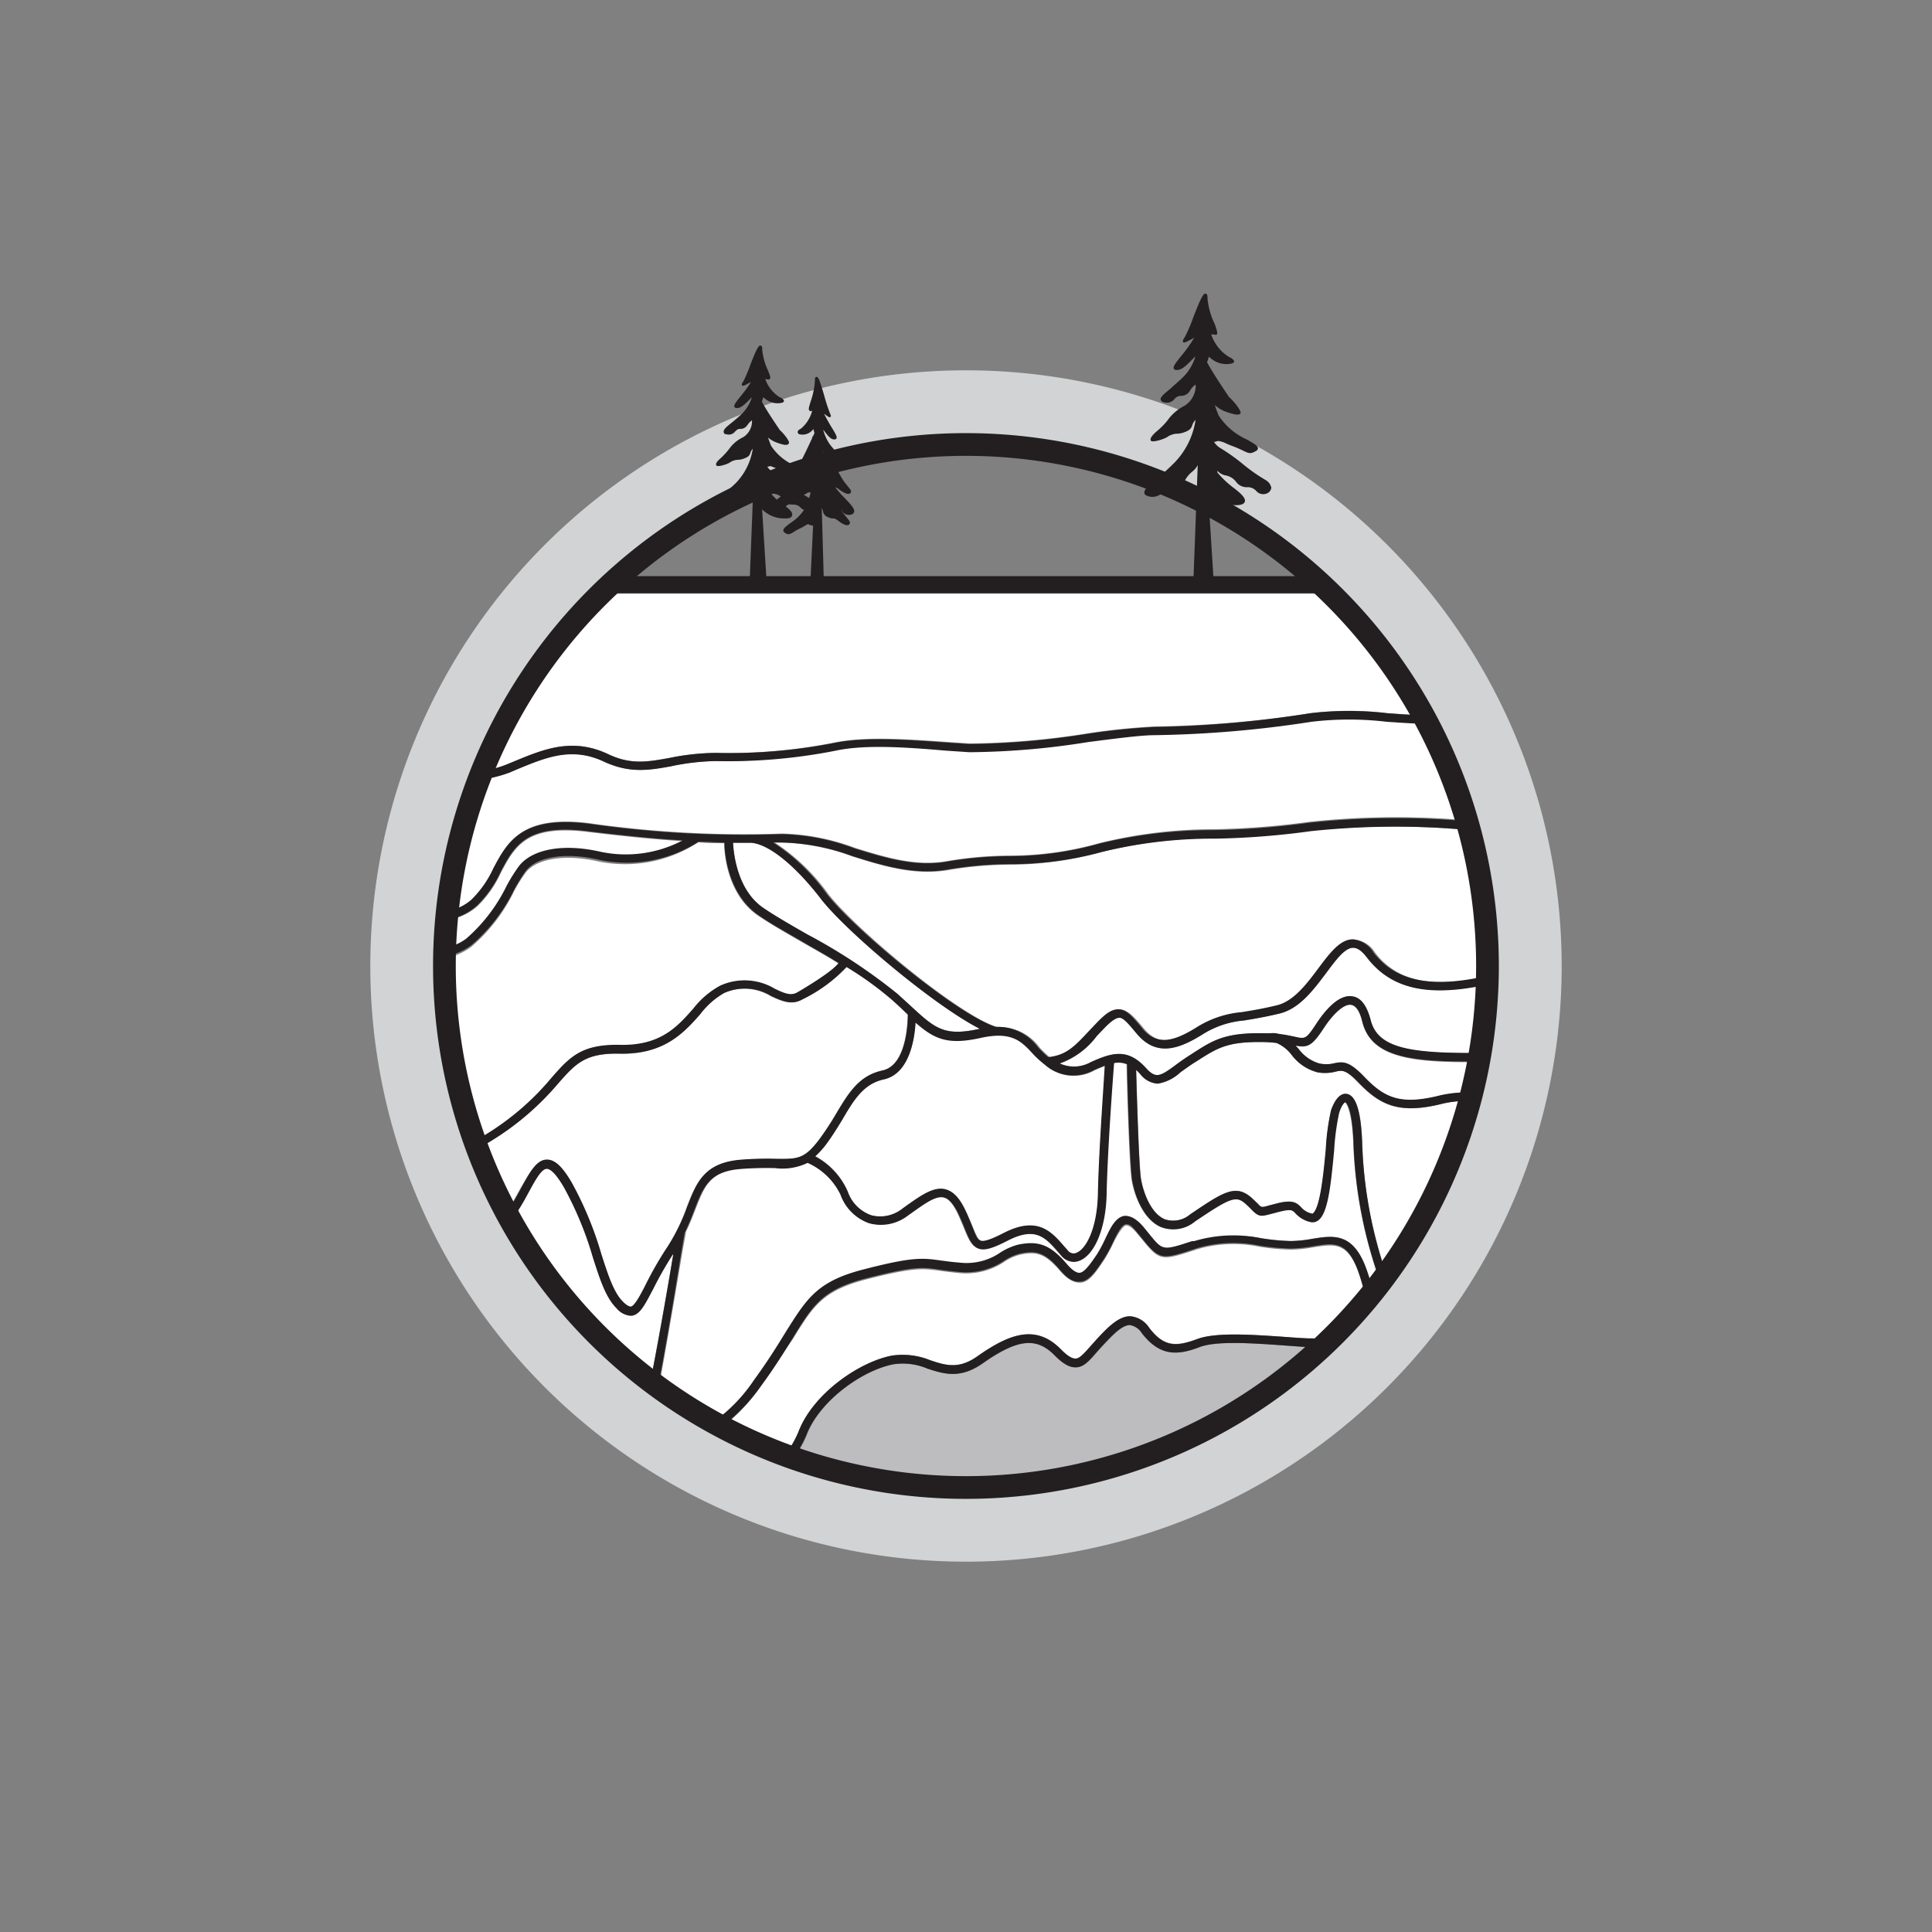 <svg xmlns="http://www.w3.org/2000/svg" viewBox="0 0 170.08 170.08"><rect x="0" y="0" width="170.08" height="170.08" fill="#808080" stroke="none"/><defs><style>.cls-1,.cls-6{fill:none;}.cls-2{fill:#bdbdc0;}.cls-3{fill:#fff;}.cls-4{fill:#231f20;}.cls-5{fill:#d1d3d4;}.cls-6{stroke:#231f20;stroke-miterlimit:10;stroke-width:2px;}</style></defs><title>NOM_4_9</title><g id="Layer_51" data-name="Layer 51"><rect class="cls-1" width="170.08" height="170.08"/></g><g id="_04_-_Strat_Groep" data-name="04 - Strat Groep"><g id="_09" data-name="09"><path class="cls-2" d="M113.17,118.45c-2.81-.2-6-.43-7.5.13-2,.77-3.54.81-5.1-1.21a1.55,1.55,0,0,0-1.06-.72h0c-.69,0-1.48.83-2.31,1.71l-.11.12c-.21.22-.4.44-.57.63-.6.69-1.08,1.24-1.77,1.26-.54,0-1.13-.31-1.87-1.06-1.61-1.63-3.28-1.44-6.36.73-2,1.38-3.42.9-4.82.45a5.56,5.56,0,0,0-3-.39c-2.74.53-6.47,3.15-7.65,6.19a9.23,9.23,0,0,1-1.18,2.08,45.93,45.93,0,0,0,46.44-9.69c-.26,0-.53-.06-.82-.08C114.74,118.57,114,118.51,113.17,118.45Z"/><path class="cls-3" d="M48.12,102.11c.7,0,1.35.6,2.17,2a30.88,30.88,0,0,1,2.63,6.35c.58,1.8,1.08,3.36,1.9,4.17.3.3.53.45.69.42.35-.05.8-.92,1.31-1.93a31,31,0,0,1,1.93-3.35,16.91,16.91,0,0,0,1.71-3.5c.84-2.18,1.51-3.89,4.74-4.15a29,29,0,0,1,3.07-.08c1.93,0,2.52,0,3.84-1.72a25.94,25.94,0,0,0,1.47-2.24c1.09-1.81,2-3.38,4.09-3.82s2.22-4.14,2.23-4.92L79.58,89c-.33-.31-.68-.64-1.08-1a29.43,29.43,0,0,0-4-2.89A13.21,13.21,0,0,1,70.59,88c-.92.53-1.8.13-2.72-.29a4.45,4.45,0,0,0-4.15-.28,7,7,0,0,0-2.11,1.87c-1.4,1.58-3.13,3.55-7.07,3.47-3.06-.07-3.9.89-5.43,2.62a24.35,24.35,0,0,1-6,5.12,12.21,12.21,0,0,1-1.11.61,46.53,46.53,0,0,0,2.55,5.63c.49-.72.9-1.47,1.27-2.15C46.62,103.22,47.21,102.12,48.12,102.11Z"/><path class="cls-3" d="M119.94,90c-.16-.65-.47-1.44-1-1.53s-1.5.67-2.41,2.06c-1,1.56-1.4,1.74-2.48,1.53l.26.28a3.48,3.48,0,0,0,1.81,1.29,2.88,2.88,0,0,0,1.28,0c.81-.18,1.36-.22,2.68,1.16,1.79,1.87,3.19,2.55,6.73,1.65a11,11,0,0,1,2.77-.25c.22-.89.41-1.78.58-2.68C124.51,93.54,120.76,93.22,119.94,90Z"/><path class="cls-3" d="M118.37,97c-.05,0-.31.2-.54.94a21.16,21.16,0,0,0-.44,3.28c-.31,3.36-.58,5.6-1.42,6.19a.82.82,0,0,1-.68.13,2.49,2.49,0,0,1-1.3-.77c-.25-.26-.38-.39-1.35-.15l-.73.19c-1,.27-1.15.28-1.76-.34-.11-.12-.26-.26-.45-.44-.91-.85-1.33-.71-4.54,1.45a3,3,0,0,1-3,.51c-1.46-.62-2.28-2.59-2.54-4.09-.22-1.28-.42-8.79-.45-10.24a2,2,0,0,0-1.15-.11c-.08.94-.58,7.63-.66,11.54-.06,3-1.05,5.37-2.42,5.87a1.36,1.36,0,0,1-.48.09,1.43,1.43,0,0,1-1.09-.54l-.25-.29c-1.12-1.29-2-2.31-4.47-1.05-1.25.64-2,.93-2.58.71s-.83-.82-1.21-1.75c-.15-.37-.33-.8-.56-1.3-.41-.85-.82-1.33-1.26-1.44-.71-.19-1.62.47-2.79,1.3l-.41.29a3.89,3.89,0,0,1-3.36.68A4.12,4.12,0,0,1,74,105.18a5.91,5.91,0,0,0-2.81-2.86,5.07,5.07,0,0,1-2.89.46c-.77,0-1.73,0-3,.08-2.76.22-3.27,1.52-4.1,3.67-.23.6-.49,1.25-.82,1.93,0,.13-.18,1-.37,2.13-.81,4.82-1.47,8.6-2,11.51a45.8,45.8,0,0,0,4.92,3.13,14.15,14.15,0,0,0,3.5-3.64c1.2-1.64,2.06-3,2.74-4.14,1.85-3,2.78-4.53,6.9-5.59,4.37-1.13,5.2-1,6.85-.78.44.06.94.13,1.6.18a5.24,5.24,0,0,0,3.57-.87,5.35,5.35,0,0,1,1.59-.71c1.82-.38,2.86,0,4.29,1.71.45.53.84.79,1.1.77.43,0,.94-.73,1.56-1.65a12.66,12.66,0,0,0,.73-1.37c.47-1,.92-1.91,1.71-2,.53-.06,1.05.25,1.66,1l.53.65c1.16,1.42,1.16,1.42,3.73.58l.18,0A12.08,12.08,0,0,1,111,109a18.92,18.92,0,0,0,2.66.24,11.42,11.42,0,0,0,1.91-.2c1.82-.29,3.53-.56,4.7,2.61a20.44,20.44,0,0,1,.63,2.06c.22-.26.42-.53.62-.8a39.79,39.79,0,0,1-2.39-12.27C119,97.37,118.37,97,118.37,97Z"/><path class="cls-3" d="M92,93.74a8.73,8.73,0,0,1-1.12-1.06c-1-1.05-1.82-2-4.5-1.37-3,.65-4.13.12-5.79-1.33-.09,1.49-.55,4.51-2.8,5-1.74.38-2.56,1.75-3.61,3.48-.45.74-.92,1.51-1.51,2.3a7.89,7.89,0,0,1-.92,1,6.44,6.44,0,0,1,2.87,3.1A3.37,3.37,0,0,0,76.73,107a3.12,3.12,0,0,0,2.72-.57l.4-.29c1.33-.94,2.37-1.69,3.42-1.42.68.18,1.23.77,1.74,1.85.24.51.43,1,.58,1.34.31.74.51,1.23.78,1.33s1.15-.25,2-.67c3-1.54,4.21-.14,5.38,1.22l.25.28a.65.65,0,0,0,.76.25c.89-.33,1.86-2.25,1.92-5.18.07-3.66.52-9.71.64-11.31-.29.11-.6.24-.94.39A3.76,3.76,0,0,1,92,93.74Z"/><path class="cls-3" d="M86.26,90.57h0c-4.08-2.07-11.85-8.64-14-11.45-2.35-3.05-4.74-4.93-6.26-4.93H64.53c.06,1.07.41,4.22,2.7,5.76,1,.69,2.39,1.48,3.84,2.31A49.52,49.52,0,0,1,79,87.49l1.09,1C82.34,90.56,83.1,91.26,86.26,90.57Z"/><path class="cls-3" d="M127,97.15c-3.86,1-5.54.14-7.46-1.87-1.08-1.14-1.4-1.07-2-.94a3.68,3.68,0,0,1-1.58.06,4.15,4.15,0,0,1-2.22-1.52,3.34,3.34,0,0,0-1.34-1.07,9.81,9.81,0,0,0-1-.08c-3.26-.07-4.13.47-6,1.66l-.32.2c-.43.28-.81.56-1.15.8a3.82,3.82,0,0,1-2,1,2.13,2.13,0,0,1-1.54-.85,4.07,4.07,0,0,0-.36-.36c.06,2.19.24,8.51.43,9.62s.83,3,2.09,3.53a2.32,2.32,0,0,0,2.25-.44c2.94-2,4-2.72,5.47-1.38l.48.46c.32.33.32.34,1,.14l.73-.19c1.3-.32,1.67-.07,2.08.36a1.69,1.69,0,0,0,1,.56c.68-.45,1-3.58,1.17-5.66a20.59,20.59,0,0,1,.46-3.44c.32-1,.84-1.52,1.36-1.45.83.11,1.28,1.53,1.38,4.34A39.55,39.55,0,0,0,122,112.25a45.59,45.59,0,0,0,7.36-15.33A9.5,9.5,0,0,0,127,97.15Z"/><path class="cls-3" d="M59.25,110.36a32.3,32.3,0,0,0-1.76,3.09c-.71,1.38-1.13,2.22-1.86,2.33h-.16a1.78,1.78,0,0,1-1.18-.64c-.95-.94-1.45-2.5-2.09-4.47a30.36,30.36,0,0,0-2.56-6.2c-.79-1.35-1.25-1.6-1.51-1.62-.47,0-1,1-1.61,2.1A21.77,21.77,0,0,1,45,107.48a45.87,45.87,0,0,0,12.28,14.11q.82-4.38,2-11.12Z"/><path class="cls-3" d="M48.54,94.91c1.58-1.78,2.62-3,6-2.88,3.63.09,5.12-1.67,6.49-3.22a7.49,7.49,0,0,1,2.36-2,5.17,5.17,0,0,1,4.77.27c.92.43,1.48.65,2,.33,2.7-1.54,3.44-2.31,3.64-2.59-1-.65-2.14-1.27-3.17-1.86-1.45-.84-2.83-1.63-3.88-2.34-2.63-1.77-3-5.25-3-6.39-.73,0-1.49,0-2.28-.08a11.71,11.71,0,0,1-8.78,1.69c-2.87-.66-5.38-.29-6.39.95a13.67,13.67,0,0,0-1.07,1.72,15.07,15.07,0,0,1-3.75,4.85,5.45,5.45,0,0,1-2.36,1,46,46,0,0,0,2.63,16.15c.32-.16.65-.33,1-.53A23.55,23.55,0,0,0,48.54,94.91Z"/><path class="cls-3" d="M115.36,73.12a70.36,70.36,0,0,1-8.46.66A41.15,41.15,0,0,0,97,75a30.47,30.47,0,0,1-8.09,1.12,33.08,33.08,0,0,0-5.38.47c-3,.52-5.76-.34-8.47-1.19a19.21,19.21,0,0,0-6.19-1.22l-.66,0a17.72,17.72,0,0,1,4.7,4.51c2.37,3.08,11.58,10.77,14.91,11.73a4.35,4.35,0,0,1,3.69,1.78,9.41,9.41,0,0,0,.91.88c1.59-.17,2.32-.94,3.61-2.32l.6-.63c.73-.77,1.35-1.3,2-1.26s1.17.61,1.92,1.49l.15.19c1.16,1.38,2.46,1.36,4.77-.08a8.87,8.87,0,0,1,4-1.35c.78-.13,1.76-.28,3.08-.6,1.51-.36,2.67-1.92,3.69-3.3s1.86-2.5,3-2.51h0a2.41,2.41,0,0,1,1.82,1.16c1.92,2.51,5,3.19,10,2.06A46,46,0,0,0,129.33,73l-1,0A71.24,71.24,0,0,0,115.36,73.12Z"/><path class="cls-3" d="M120.34,84.29c-.44-.57-.82-.88-1.23-.86-.72,0-1.51,1.07-2.35,2.2-1.1,1.49-2.35,3.16-4.13,3.59-1.35.32-2.33.48-3.13.61a8.12,8.12,0,0,0-3.68,1.25c-1.94,1.2-4,2-5.74-.08l-.16-.19c-.61-.73-1-1.21-1.36-1.22s-.74.3-1.43,1l-.59.62a6.94,6.94,0,0,1-3.25,2.4A3,3,0,0,0,96,93.52c1.83-.83,3.24-1.27,4.86.52.86.95,1.24.73,2.59-.25.35-.26.74-.54,1.19-.83l.31-.2c1.86-1.2,2.89-1.86,6.41-1.78l.43,0h0a2,2,0,0,1,.79.06c.58.07,1,.17,1.36.24,1,.21,1,.23,1.93-1.16.79-1.2,2-2.59,3.16-2.39.74.12,1.28.82,1.61,2.09.64,2.49,3.51,2.94,9.62,2.89a45.91,45.91,0,0,0,.62-6.07C125.67,87.81,122.44,87,120.34,84.29Z"/><path class="cls-3" d="M44.61,78.09a14,14,0,0,1,1.14-1.82c1.2-1.48,3.94-2,7.13-1.22a10.75,10.75,0,0,0,7.25-1c-2.35-.14-5-.4-8.38-.81-5.39-.67-6.42,1.28-7.63,3.54a9.84,9.84,0,0,1-2.09,3A5.09,5.09,0,0,1,39.32,81c-.08.84-.13,1.69-.15,2.54a4.53,4.53,0,0,0,1.88-.8A14.59,14.59,0,0,0,44.61,78.09Z"/><path class="cls-3" d="M45.3,67c2.49-1,5.06-2.12,8.24-.61,2,.95,3.48.67,5.37.33A21.37,21.37,0,0,1,63,66.28a48.09,48.09,0,0,0,10.44-.91c2.69-.56,6.33-.31,9.86-.06l2.09.14a69.77,69.77,0,0,0,10.29-.88,59.26,59.26,0,0,1,6-.62,96.61,96.61,0,0,0,13.71-1.17,28.46,28.46,0,0,1,6.78,0c1,.07,2.09.15,3.16.17a46,46,0,0,0-7.76-10.33c-.12-.13-.25-.24-.37-.36H53c-.12.12-.25.23-.37.36A45.56,45.56,0,0,0,42.45,67.87a9.4,9.4,0,0,0,2.11-.56Z"/><path class="cls-3" d="M43.46,76.4c1.22-2.3,2.49-4.67,8.38-3.94a96.23,96.23,0,0,0,17,.92,19.57,19.57,0,0,1,6.43,1.26c2.63.81,5.34,1.66,8.12,1.16a33.51,33.51,0,0,1,5.49-.48,29.22,29.22,0,0,0,7.91-1.1A41.79,41.79,0,0,1,106.87,73a70.26,70.26,0,0,0,8.37-.65,71.23,71.23,0,0,1,13.09-.2l.79,0a45.19,45.19,0,0,0-3.43-8.55c-1.24,0-2.45-.1-3.64-.18a28.08,28.08,0,0,0-6.61,0,98.57,98.57,0,0,1-13.83,1.18c-1.13,0-3.32.28-5.86.61a68.44,68.44,0,0,1-10.43.89l-2.1-.14c-3.47-.25-7.06-.5-9.65,0A48.81,48.81,0,0,1,63,67a20.36,20.36,0,0,0-3.94.44c-1.94.35-3.61.66-5.82-.39-2.88-1.37-5.18-.4-7.63.62l-.74.31a11.49,11.49,0,0,1-2.7.65A46.45,46.45,0,0,0,39.39,80.2a4.23,4.23,0,0,0,2.14-1A9.28,9.28,0,0,0,43.46,76.4Z"/><path class="cls-3" d="M115.66,109.8a12.19,12.19,0,0,1-2,.21,20.07,20.07,0,0,1-2.76-.25,11.28,11.28,0,0,0-5.55.23l-.17.06c-2.84.92-3.07,1-4.55-.83l-.52-.63c-.41-.49-.75-.75-1-.71s-.76.83-1.12,1.59a12.67,12.67,0,0,1-.79,1.45c-.78,1.17-1.35,2-2.14,2-.55,0-1.09-.3-1.71-1-1.37-1.62-2.17-1.76-3.56-1.46a4.35,4.35,0,0,0-1.36.61,6,6,0,0,1-4,1c-.67-.06-1.18-.13-1.63-.19-1.56-.22-2.33-.33-6.57.76-3.82,1-4.64,2.33-6.44,5.26C69,119,68.18,120.37,67,122a16.29,16.29,0,0,1-3.36,3.6,44.27,44.27,0,0,0,5.51,2.45A8.6,8.6,0,0,0,70.31,126c1.27-3.28,5.27-6.09,8.2-6.66a6.46,6.46,0,0,1,3.39.41c1.33.44,2.49.82,4.14-.35,2.82-2,5.15-2.84,7.33-.64.57.58,1,.85,1.32.84s.72-.43,1.23-1l.58-.65.11-.12c1-1,1.94-2,2.94-1.95a2.21,2.21,0,0,1,1.61,1c1.31,1.7,2.37,1.67,4.24,1,1.65-.62,4.93-.38,7.83-.18.79.06,1.55.12,2.26.15A10,10,0,0,1,117,118l.55-.53c1-1,1.91-2,2.78-3-.22-.86-.45-1.72-.74-2.52C118.58,109.34,117.48,109.51,115.66,109.8Z"/><path class="cls-4" d="M115.53,50.72h-61c-.54.49-1.08,1-1.6,1.5h64.18C116.6,51.71,116.07,51.21,115.53,50.72Z"/><path class="cls-4" d="M45.59,67.7c2.45-1,4.75-2,7.63-.62,2.21,1,3.88.74,5.82.39A20.36,20.36,0,0,1,63,67a48.81,48.81,0,0,0,10.59-.92c2.59-.55,6.18-.3,9.65,0l2.1.14a68.44,68.44,0,0,0,10.43-.89c2.54-.33,4.73-.61,5.86-.61a98.57,98.57,0,0,0,13.83-1.18,28.08,28.08,0,0,1,6.61,0c1.19.08,2.4.17,3.64.18-.14-.25-.29-.5-.43-.76-1.07,0-2.12-.1-3.16-.17a28.46,28.46,0,0,0-6.78,0A96.61,96.61,0,0,1,101.61,64a59.26,59.26,0,0,0-6,.62,69.77,69.77,0,0,1-10.29.88l-2.09-.14c-3.53-.25-7.17-.5-9.86.06A48.09,48.09,0,0,1,63,66.28a21.37,21.37,0,0,0-4.07.45c-1.89.34-3.38.62-5.37-.33-3.18-1.51-5.75-.43-8.24.61l-.74.3a9.4,9.4,0,0,1-2.11.56c-.11.26-.2.53-.3.79a11.49,11.49,0,0,0,2.7-.65Z"/><path class="cls-4" d="M126.81,96.42c-3.54.9-4.94.22-6.73-1.65-1.32-1.38-1.87-1.34-2.68-1.16a2.88,2.88,0,0,1-1.28,0,3.48,3.48,0,0,1-1.81-1.29l-.26-.28c1.08.21,1.46,0,2.48-1.53.91-1.39,1.81-2.16,2.41-2.06s.84.88,1,1.53c.82,3.19,4.57,3.51,10.22,3.46.05-.25.09-.5.13-.75-6.11.05-9-.4-9.62-2.89-.33-1.27-.87-2-1.61-2.09-1.18-.2-2.37,1.19-3.16,2.39-.91,1.39-1,1.37-1.93,1.16-.33-.07-.78-.17-1.36-.24a2,2,0,0,0-.79-.06h0l-.43,0c-3.52-.08-4.55.58-6.41,1.78l-.31.2c-.45.29-.84.57-1.19.83-1.35,1-1.73,1.2-2.59.25-1.62-1.79-3-1.35-4.86-.52a3,3,0,0,1-2.74.12,6.94,6.94,0,0,0,3.25-2.4l.59-.62c.69-.73,1.11-1,1.43-1s.75.49,1.36,1.22l.16.19c1.77,2.11,3.8,1.28,5.74.08a8.12,8.12,0,0,1,3.68-1.25c.8-.13,1.78-.29,3.13-.61,1.78-.43,3-2.1,4.13-3.59.84-1.13,1.63-2.2,2.35-2.2.41,0,.79.29,1.23.86,2.1,2.74,5.33,3.52,10.57,2.38,0-.25,0-.51,0-.77-5,1.13-8.07.45-10-2.06a2.41,2.41,0,0,0-1.82-1.16h0c-1.1,0-2,1.17-3,2.51s-2.18,2.94-3.69,3.3c-1.32.32-2.3.47-3.08.6a8.87,8.87,0,0,0-4,1.35c-2.31,1.44-3.61,1.46-4.77.08l-.15-.19c-.75-.88-1.24-1.47-1.92-1.49s-1.26.49-2,1.26l-.6.63c-1.29,1.38-2,2.15-3.61,2.32a9.41,9.41,0,0,1-.91-.88,4.35,4.35,0,0,0-3.69-1.78c-3.33-1-12.54-8.65-14.91-11.73a17.72,17.72,0,0,0-4.7-4.51l.66,0A19.21,19.21,0,0,1,75,75.35c2.71.85,5.51,1.71,8.47,1.19a33.08,33.08,0,0,1,5.38-.47A30.47,30.47,0,0,0,97,75a41.15,41.15,0,0,1,9.94-1.17,70.36,70.36,0,0,0,8.46-.66,71.24,71.24,0,0,1,12.93-.19l1,0c-.07-.25-.13-.5-.21-.75l-.79,0a71.23,71.23,0,0,0-13.09.2,70.26,70.26,0,0,1-8.37.65,41.79,41.79,0,0,0-10.11,1.19,29.22,29.22,0,0,1-7.91,1.1,33.51,33.51,0,0,0-5.49.48c-2.78.5-5.49-.35-8.12-1.16a19.57,19.57,0,0,0-6.43-1.26,96.23,96.23,0,0,1-17-.92c-5.89-.73-7.16,1.64-8.38,3.94a9.28,9.28,0,0,1-1.93,2.75,4.23,4.23,0,0,1-2.14,1c0,.26,0,.52-.07.78A5.09,5.09,0,0,0,42,79.71a9.84,9.84,0,0,0,2.09-3c1.21-2.26,2.24-4.21,7.63-3.54,3.34.41,6,.67,8.38.81a10.75,10.75,0,0,1-7.25,1c-3.19-.73-5.93-.26-7.13,1.22a14,14,0,0,0-1.14,1.82,14.59,14.59,0,0,1-3.56,4.63,4.53,4.53,0,0,1-1.88.8c0,.25,0,.5,0,.75a5.45,5.45,0,0,0,2.36-1,15.07,15.07,0,0,0,3.75-4.85,13.67,13.67,0,0,1,1.07-1.72c1-1.24,3.52-1.61,6.39-.95A11.71,11.71,0,0,0,61.5,74.1c.79,0,1.55.06,2.28.08,0,1.14.4,4.62,3,6.39,1,.71,2.43,1.5,3.88,2.34,1,.59,2.12,1.21,3.17,1.86-.2.28-.94,1-3.64,2.59-.56.32-1.12.1-2-.33a5.17,5.17,0,0,0-4.77-.27,7.49,7.49,0,0,0-2.36,2c-1.37,1.55-2.86,3.31-6.49,3.22-3.4-.07-4.44,1.1-6,2.88a23.55,23.55,0,0,1-5.79,5c-.32.2-.65.37-1,.53.08.24.18.47.26.71a12.21,12.21,0,0,0,1.11-.61,24.35,24.35,0,0,0,6-5.12c1.53-1.73,2.37-2.69,5.43-2.62,3.94.08,5.67-1.89,7.07-3.47a7,7,0,0,1,2.11-1.87,4.45,4.45,0,0,1,4.15.28c.92.42,1.8.82,2.72.29a13.21,13.21,0,0,0,3.9-2.85,29.43,29.43,0,0,1,4,2.89c.4.35.75.68,1.08,1l.32.29c0,.78-.13,4.46-2.23,4.92s-3,2-4.09,3.82a25.94,25.94,0,0,1-1.47,2.24c-1.32,1.76-1.91,1.75-3.84,1.72a29,29,0,0,0-3.07.08c-3.23.26-3.9,2-4.74,4.15a16.91,16.91,0,0,1-1.71,3.5,31,31,0,0,0-1.93,3.35c-.51,1-1,1.88-1.31,1.93-.16,0-.39-.12-.69-.42-.82-.81-1.32-2.37-1.9-4.17a30.88,30.88,0,0,0-2.63-6.35c-.82-1.39-1.47-2-2.17-2-.91,0-1.5,1.11-2.26,2.5-.37.68-.78,1.43-1.27,2.15l.4.72A21.77,21.77,0,0,0,46.52,105c.59-1.08,1.14-2.1,1.61-2.1.26,0,.72.27,1.51,1.62a30.36,30.36,0,0,1,2.56,6.2c.64,2,1.14,3.53,2.09,4.47a1.78,1.78,0,0,0,1.18.64h.16c.73-.11,1.15-1,1.86-2.33a32.3,32.3,0,0,1,1.76-3.09l0,.11q-1.12,6.75-2,11.12l.66.51c.57-2.91,1.23-6.69,2-11.51.19-1.12.34-2,.37-2.13.33-.68.59-1.33.82-1.93.83-2.15,1.34-3.45,4.1-3.67,1.27-.1,2.23-.09,3-.08a5.07,5.07,0,0,0,2.89-.46A5.91,5.91,0,0,1,74,105.18a4.12,4.12,0,0,0,2.56,2.52,3.89,3.89,0,0,0,3.36-.68l.41-.29c1.17-.83,2.08-1.49,2.79-1.3.44.11.85.59,1.26,1.44.23.5.41.93.56,1.3.38.93.64,1.54,1.21,1.75s1.33-.07,2.58-.71c2.46-1.26,3.35-.24,4.47,1.05l.25.29a1.43,1.43,0,0,0,1.09.54A1.36,1.36,0,0,0,95,111c1.37-.5,2.36-2.91,2.42-5.87.08-3.91.58-10.6.66-11.54a2,2,0,0,1,1.15.11c0,1.45.23,9,.45,10.24.26,1.5,1.08,3.47,2.54,4.09a3,3,0,0,0,3-.51c3.21-2.16,3.63-2.3,4.54-1.45.19.18.34.32.45.44.61.62.76.61,1.76.34l.73-.19c1-.24,1.1-.11,1.35.15a2.49,2.49,0,0,0,1.3.77.82.82,0,0,0,.68-.13c.84-.59,1.11-2.83,1.42-6.19a21.16,21.16,0,0,1,.44-3.28c.23-.74.49-.93.54-.94s.61.33.73,3.62a39.79,39.79,0,0,0,2.39,12.27c.18-.23.36-.45.53-.68a39.55,39.55,0,0,1-2.17-11.61c-.1-2.81-.55-4.23-1.38-4.34-.52-.07-1,.45-1.36,1.45a20.59,20.59,0,0,0-.46,3.44c-.2,2.08-.49,5.21-1.17,5.66a1.69,1.69,0,0,1-1-.56c-.41-.43-.78-.68-2.08-.36l-.73.19c-.71.2-.71.19-1-.14l-.48-.46c-1.44-1.34-2.53-.6-5.47,1.38a2.32,2.32,0,0,1-2.25.44c-1.26-.53-1.91-2.47-2.09-3.53s-.37-7.43-.43-9.62a4.07,4.07,0,0,1,.36.36,2.13,2.13,0,0,0,1.54.85,3.82,3.82,0,0,0,2-1c.34-.24.72-.52,1.15-.8l.32-.2c1.85-1.19,2.72-1.73,6-1.66a9.81,9.81,0,0,1,1,.08,3.34,3.34,0,0,1,1.34,1.07A4.15,4.15,0,0,0,116,94.4a3.68,3.68,0,0,0,1.58-.06c.57-.13.89-.2,2,.94,1.92,2,3.6,2.85,7.46,1.87a9.5,9.5,0,0,1,2.39-.23c.07-.25.14-.5.2-.75A11,11,0,0,0,126.81,96.42ZM79,87.49a49.52,49.52,0,0,0-7.93-5.23c-1.45-.83-2.82-1.62-3.84-2.31-2.29-1.54-2.64-4.69-2.7-5.76H66c1.52,0,3.91,1.88,6.26,4.93,2.16,2.81,9.93,9.38,14,11.45h0c-3.16.69-3.92,0-6.17-2.09Zm17.65,17.63c-.06,2.93-1,4.85-1.92,5.18a.65.65,0,0,1-.76-.25l-.25-.28c-1.17-1.36-2.39-2.76-5.38-1.22-.82.42-1.63.79-2,.67s-.47-.59-.78-1.33c-.15-.38-.34-.83-.58-1.34-.51-1.08-1.06-1.67-1.74-1.85-1-.27-2.09.48-3.42,1.42l-.4.29a3.12,3.12,0,0,1-2.72.57,3.37,3.37,0,0,1-2.07-2.07,6.44,6.44,0,0,0-2.87-3.1,7.89,7.89,0,0,0,.92-1c.59-.79,1.06-1.56,1.51-2.3,1-1.73,1.87-3.1,3.61-3.48,2.25-.49,2.71-3.51,2.8-5,1.66,1.45,2.82,2,5.79,1.33,2.68-.58,3.53.32,4.5,1.37A8.73,8.73,0,0,0,92,93.74a3.76,3.76,0,0,0,4.31.46c.34-.15.65-.28.94-.39C97.17,95.41,96.72,101.46,96.65,105.12Z"/><path class="cls-4" d="M115.54,109.06a11.42,11.42,0,0,1-1.91.2A18.92,18.92,0,0,1,111,109a12.08,12.08,0,0,0-5.88.26l-.18,0c-2.57.84-2.57.84-3.73-.58l-.53-.65c-.61-.72-1.13-1-1.66-1-.79.1-1.24,1-1.71,2a12.66,12.66,0,0,1-.73,1.37c-.62.92-1.13,1.63-1.56,1.65-.26,0-.65-.24-1.1-.77-1.43-1.68-2.47-2.09-4.29-1.71a5.35,5.35,0,0,0-1.59.71,5.24,5.24,0,0,1-3.57.87c-.66-.05-1.16-.12-1.6-.18-1.65-.23-2.48-.35-6.85.78-4.12,1.06-5,2.57-6.9,5.59-.68,1.11-1.54,2.5-2.74,4.14a14.15,14.15,0,0,1-3.5,3.64l.74.41A16.29,16.29,0,0,0,67,122c1.23-1.67,2.09-3.07,2.78-4.2,1.8-2.93,2.62-4.27,6.44-5.26,4.24-1.09,5-1,6.57-.76.45.06,1,.13,1.63.19a6,6,0,0,0,4-1,4.35,4.35,0,0,1,1.36-.61c1.39-.3,2.19-.16,3.56,1.46.62.73,1.16,1.06,1.71,1,.79,0,1.36-.82,2.14-2a12.67,12.67,0,0,0,.79-1.45c.36-.76.74-1.54,1.12-1.59s.59.22,1,.71l.52.63c1.48,1.82,1.71,1.75,4.55.83l.17-.06a11.28,11.28,0,0,1,5.55-.23,20.07,20.07,0,0,0,2.76.25,12.19,12.19,0,0,0,2-.21c1.82-.29,2.92-.46,3.88,2.13.29.8.52,1.66.74,2.52l.59-.72a20.44,20.44,0,0,0-.63-2.06C119.07,108.5,117.36,108.77,115.54,109.06Z"/><path class="cls-4" d="M113.23,117.7c-2.9-.2-6.18-.44-7.83.18-1.87.7-2.93.73-4.24-1a2.21,2.21,0,0,0-1.61-1c-1-.07-2,.92-2.94,1.95l-.11.12-.58.65c-.51.57-.87,1-1.23,1s-.75-.26-1.32-.84c-2.18-2.2-4.51-1.34-7.33.64-1.65,1.17-2.81.79-4.14.35a6.46,6.46,0,0,0-3.39-.41c-2.93.57-6.93,3.38-8.2,6.66a8.6,8.6,0,0,1-1.21,2.07l.73.28A9.23,9.23,0,0,0,71,126.29c1.18-3,4.91-5.66,7.65-6.19a5.56,5.56,0,0,1,3,.39c1.4.45,2.85.93,4.82-.45,3.08-2.17,4.75-2.36,6.36-.73.74.75,1.33,1.09,1.87,1.06.69,0,1.17-.57,1.77-1.26.17-.19.36-.41.57-.63l.11-.12c.83-.88,1.62-1.71,2.31-1.71h0a1.55,1.55,0,0,1,1.06.72c1.56,2,3.05,2,5.1,1.21,1.49-.56,4.69-.33,7.5-.13.8.06,1.57.12,2.28.15.29,0,.56,0,.82.08L117,118a10,10,0,0,0-1.46-.18C114.78,117.82,114,117.76,113.23,117.7Z"/><path class="cls-5" d="M85,32.6A52.44,52.44,0,1,0,137.48,85,52.44,52.44,0,0,0,85,32.6Zm32.46,84.9a45.91,45.91,0,1,1,0-64.92A45.9,45.9,0,0,1,117.5,117.5Z"/><path class="cls-6" d="M117.5,117.5a45.91,45.91,0,1,1,0-64.92A45.9,45.9,0,0,1,117.5,117.5Z"/><path class="cls-4" d="M71.2,43.82a10.34,10.34,0,0,1-1.44-1A14.32,14.32,0,0,0,68,41.52a1.26,1.26,0,0,1-.45-.44l.09,0c.19-.06.19-.06.45.05l.73.3a8.66,8.66,0,0,1,.8.34c.4.2.53.26.95,0a.19.19,0,0,0,.12-.17c0-.19-.26-.35-.81-.66a4.63,4.63,0,0,1-2-1.7q-.13-.33-.27-.72a2.62,2.62,0,0,0,.94.5c.54.19.81.2.9,0s-.51-.91-.79-1.15c0,0-1.17-1.7-1.59-2.51q.08-.21.12-.39a1.73,1.73,0,0,0,.21.17,1.71,1.71,0,0,0,1.5.3c.11-.06.12-.14.11-.18s-.12-.2-.35-.28a3.07,3.07,0,0,1-1.29-1.61l.1,0a.26.26,0,0,0,.29,0c.12-.12,0-.36-.16-.78a5.33,5.33,0,0,1-.5-1.83c0-.16,0-.32-.16-.34s-.36.34-.89,1.71a11.37,11.37,0,0,1-.61,1.44c-.11.15-.18.28-.11.36s.21,0,.52-.16l.26-.14a10.85,10.85,0,0,1-.91,1.25c-.42.53-.61.77-.55.93a.16.16,0,0,0,.12.1c.4.09.77-.29,1.24-.76l.18-.18a3.53,3.53,0,0,1-.86,1.44c-.3.29-.61.55-.89.78-.49.39-.78.63-.73.85s.19.18.25.19a.7.7,0,0,0,.76-.25c.13-.12.25-.24.44-.22.38,0,.55-.21.71-.44A1.4,1.4,0,0,1,66.2,37h0a1.66,1.66,0,0,1-.76,1.48,3.17,3.17,0,0,0-1.22,1,6.36,6.36,0,0,1-.77.85c-.36.31-.48.51-.38.65s.83-.06,1.16-.25a1.31,1.31,0,0,1,.69-.25,1.59,1.59,0,0,0,.59-.12c.4-.14.48-.28.55-.5a1,1,0,0,1,.21-.36,5.55,5.55,0,0,1-1.47,3c-.43.42-.87.79-1.27,1.11-.67.55-1.08.89-1,1.16s.25.23.33.25a1,1,0,0,0,1-.35.86.86,0,0,1,.61-.32h0a1.07,1.07,0,0,0,1-.61,2,2,0,0,1,.48-.52,1.93,1.93,0,0,0,.37-.43l-.32,8.3h1.48l-.39-6.25a2.75,2.75,0,0,0,1.93.8h.09c.23,0,.55,0,.62-.27s-.2-.54-.86-1a6.27,6.27,0,0,1-1.16-1.1v-.08a1,1,0,0,0,.56.3A1.21,1.21,0,0,1,69,44a1,1,0,0,0,.83.42.83.83,0,0,1,.65.27.7.7,0,0,0,.73.2.55.55,0,0,0,.37-.44C71.63,44.28,71.59,44,71.2,43.82Z"/><path class="cls-4" d="M73.53,42.9l0,0a1.09,1.09,0,0,1,.41.24c.26.19.73.46.91.28s0-.33-.26-.67a5,5,0,0,1-.59-.84A2.79,2.79,0,0,0,73,40.8a1.49,1.49,0,0,1-.53-1,1.61,1.61,0,0,1,.17.28c.12.21.25.45.52.45h.07c.11,0,.18.08.28.2a.51.51,0,0,0,.62.26.26.26,0,0,0,.2-.18c0-.2-.19-.46-.55-.85-.21-.23-.45-.49-.68-.78a3.76,3.76,0,0,1-.63-1.36l.07.09c.36.47.63.85,1,.76a.12.12,0,0,0,.1-.09c.06-.15-.08-.39-.41-.93a13.93,13.93,0,0,1-.68-1.22.71.71,0,0,1,.14.1c.24.17.34.25.42.17s0-.19-.06-.36a13.52,13.52,0,0,1-.47-1.44c-.44-1.5-.54-1.73-.7-1.72s-.13.17-.14.35a6.93,6.93,0,0,1-.38,1.83c-.14.46-.22.68-.1.79s.2,0,.24,0h0a3,3,0,0,1-1,1.59c-.19.09-.28.19-.28.3a.22.22,0,0,0,.16.19,1.16,1.16,0,0,0,1.11-.33l.12-.13a3,3,0,0,0,.09.35l-.13.3h-.06v.11c-.38.86-1,2.09-1,2.09-.3.35-.77,1-.59,1.19s.31.11.7-.07a2.44,2.44,0,0,0,.49-.28l-.11.11a11.11,11.11,0,0,0-1.34,1.26,9,9,0,0,1-1.08,1,.66.66,0,0,0-.32.67.48.48,0,0,0,.38.38.47.47,0,0,0,.49-.23.54.54,0,0,1,.48-.26.7.7,0,0,0,.64-.43.75.75,0,0,1,.21-.24l.35-.19a.92.92,0,0,0,.32-.18s0,0,.15,0l.08,0a9.35,9.35,0,0,1-.27,1,4.06,4.06,0,0,1-1.52,1.7c-.37.28-.61.46-.61.64a.21.21,0,0,0,.09.18c.33.25.46.17.76,0a6.12,6.12,0,0,1,.61-.35,5.25,5.25,0,0,0,.55-.3c.18-.1.18-.1.31,0l.08,0a.49.49,0,0,0,.22.06l-.23,4.75h1.17l-.18-6.3a.84.84,0,0,1,.11.28.66.66,0,0,0,.43.51,1,1,0,0,0,.46.12c.11,0,.19,0,.5.24s.73.47.91.29,0-.34-.26-.68a4.16,4.16,0,0,1-.47-.64l.08.1a.72.72,0,0,0,.84.35.34.34,0,0,0,.25-.23c.07-.27-.26-.62-.77-1.17C74.19,43.68,73.85,43.31,73.53,42.9Z"/><path class="cls-4" d="M111.35,42.22A15.41,15.41,0,0,1,109.59,41a17.58,17.58,0,0,0-2.15-1.55,1.6,1.6,0,0,1-.57-.56l.13,0c.24-.09.24-.09.56,0s.45.2.89.36a9.92,9.92,0,0,1,1,.43c.49.24.65.31,1.15,0a.25.25,0,0,0,.14-.21c0-.22-.32-.41-1-.79a5.77,5.77,0,0,1-2.45-2.09,8.29,8.29,0,0,1-.34-.93,2.92,2.92,0,0,0,1.17.65c.65.23,1,.25,1.09.06s-.63-1.11-1-1.4c0,0-1.43-2.09-1.95-3.08a4.6,4.6,0,0,0,.16-.49,2.3,2.3,0,0,0,.27.22,2.08,2.08,0,0,0,1.82.36c.12-.07.14-.16.13-.2s-.14-.24-.42-.34a3.68,3.68,0,0,1-1.59-2l.14,0c.11,0,.26.07.35,0s0-.43-.2-.95a6.43,6.43,0,0,1-.62-2.23c0-.2,0-.38-.18-.41s-.43.42-1.07,2.08a13.53,13.53,0,0,1-.76,1.77c-.15.21-.2.33-.13.42s.24,0,.63-.2l.34-.19A12.33,12.33,0,0,1,104,31.32c-.51.64-.74.93-.67,1.12a.18.18,0,0,0,.14.12c.48.1.93-.35,1.5-.92a3.19,3.19,0,0,1,.26-.26,4.26,4.26,0,0,1-1.07,1.81c-.36.36-.75.67-1.09,1-.59.48-.95.77-.89,1a.35.35,0,0,0,.3.23.87.87,0,0,0,.92-.3.73.73,0,0,1,.55-.27.92.92,0,0,0,.85-.53,1.9,1.9,0,0,1,.41-.44.1.1,0,0,1,.05,0,2.08,2.08,0,0,1-1,1.85,4.05,4.05,0,0,0-1.48,1.28,6.76,6.76,0,0,1-1,1c-.42.38-.57.63-.46.79s1-.08,1.41-.31a1.65,1.65,0,0,1,.85-.31,1.91,1.91,0,0,0,.71-.14c.52-.19.59-.38.67-.61a1.14,1.14,0,0,1,.29-.47,6.84,6.84,0,0,1-1.82,3.73A19.83,19.83,0,0,1,102,42c-.8.65-1.32,1.08-1.25,1.41,0,.14.16.23.39.29a1.23,1.23,0,0,0,1.27-.42,1,1,0,0,1,.81-.39h.08a1.32,1.32,0,0,0,1.09-.73,2.54,2.54,0,0,1,.58-.65,1.91,1.91,0,0,0,.47-.56l-.38,10.18h1.78l-.48-7.66a3.35,3.35,0,0,0,2.37,1h.11c.28,0,.67-.05.75-.31s-.24-.65-1-1.22a8.19,8.19,0,0,1-1.42-1.35l0-.15a1.26,1.26,0,0,0,.72.41,1.5,1.5,0,0,1,.9.53,1.15,1.15,0,0,0,1,.51,1,1,0,0,1,.81.34.81.81,0,0,0,.87.23.64.64,0,0,0,.45-.52C111.87,42.78,111.82,42.48,111.35,42.22Z"/></g></g></svg>